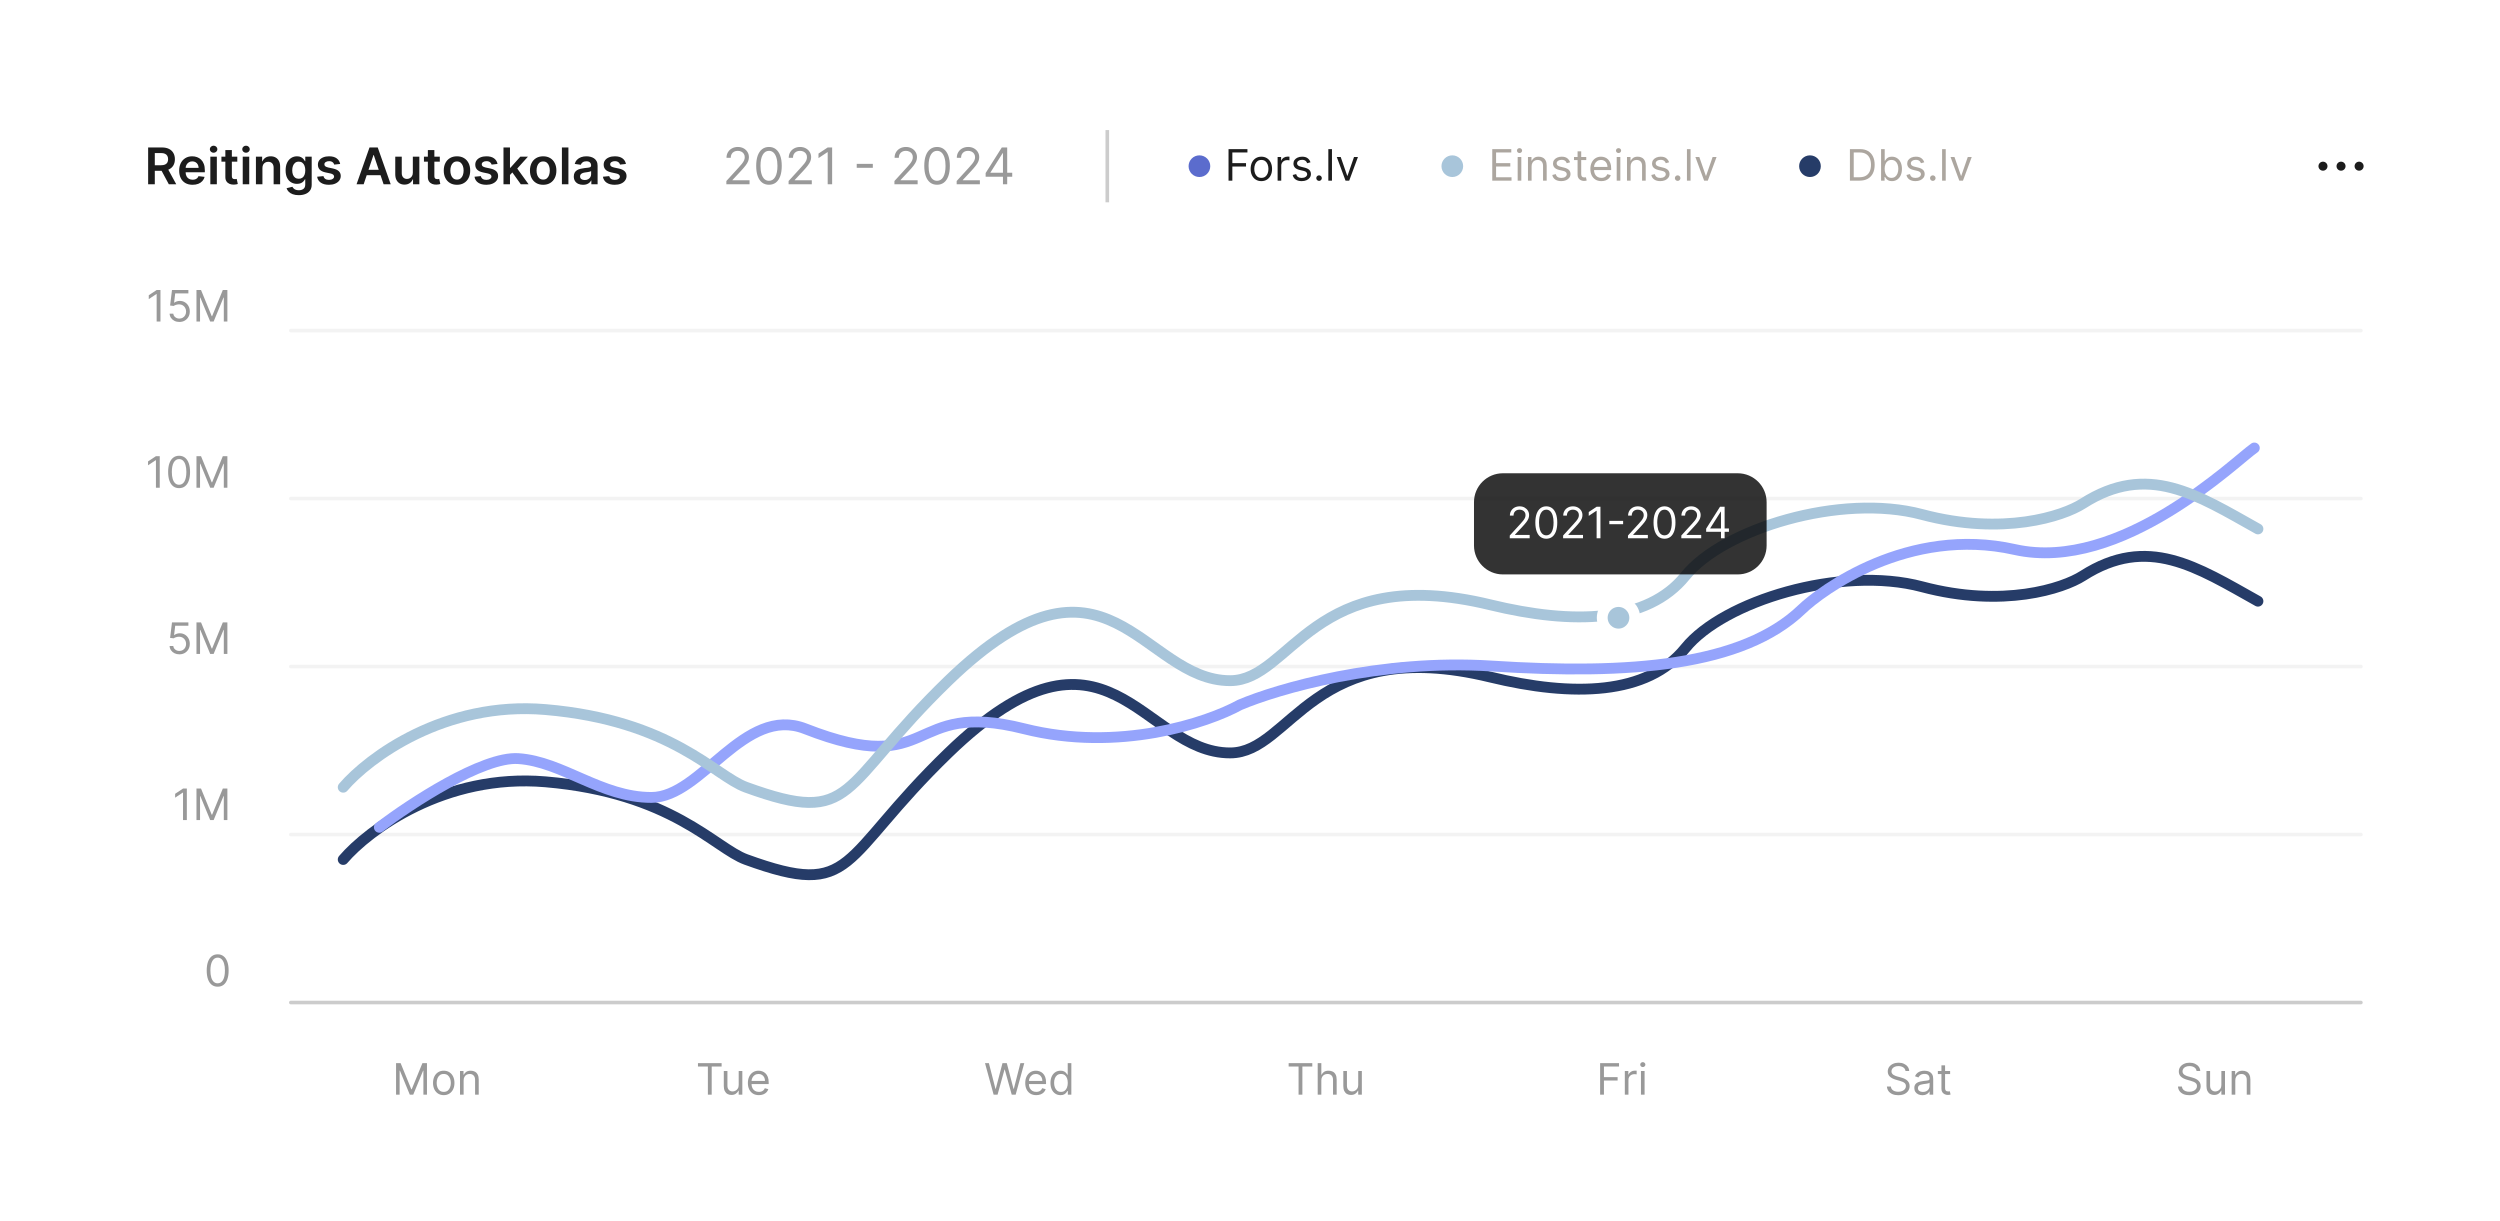 <?xml version="1.0" encoding="UTF-8"?>
<svg xmlns="http://www.w3.org/2000/svg" width="692" height="338" viewBox="0 0 692 338" fill="none">
  <g clip-path="url(#clip0_1903_1873)">
    <g filter="url(#filter0_d_1903_1873)">
      <path d="M665 17H27C21.477 17 17 21.477 17 27V311C17 316.523 21.477 321 27 321H665C670.523 321 675 316.523 675 311V27C675 21.477 670.523 17 665 17Z" fill="white"></path>
    </g>
    <g filter="url(#filter1_d_1903_1873)">
      <path d="M656 25H35C29.477 25 25 29.477 25 35V58C25 63.523 29.477 68 35 68H656C661.523 68 666 63.523 666 58V35C666 29.477 661.523 25 656 25Z" fill="white"></path>
      <path d="M201.054 51V50.105L204.415 46.426C204.809 45.995 205.134 45.621 205.389 45.303C205.644 44.981 205.833 44.679 205.956 44.398C206.082 44.113 206.145 43.814 206.145 43.503C206.145 43.145 206.059 42.835 205.886 42.573C205.717 42.311 205.485 42.109 205.19 41.967C204.895 41.824 204.564 41.753 204.196 41.753C203.805 41.753 203.464 41.834 203.172 41.996C202.884 42.156 202.66 42.379 202.501 42.668C202.345 42.956 202.267 43.294 202.267 43.682H201.094C201.094 43.085 201.231 42.562 201.506 42.111C201.781 41.66 202.156 41.309 202.63 41.057C203.107 40.805 203.643 40.679 204.236 40.679C204.832 40.679 205.361 40.805 205.822 41.057C206.282 41.309 206.644 41.648 206.906 42.076C207.167 42.504 207.298 42.979 207.298 43.503C207.298 43.877 207.23 44.244 207.094 44.602C206.962 44.956 206.73 45.352 206.398 45.79C206.07 46.224 205.615 46.754 205.031 47.381L202.744 49.827V49.906H207.477V51H201.054ZM212.852 51.139C212.103 51.139 211.464 50.935 210.938 50.528C210.411 50.117 210.008 49.522 209.729 48.743C209.451 47.961 209.312 47.016 209.312 45.909C209.312 44.809 209.451 43.869 209.729 43.09C210.011 42.308 210.415 41.711 210.942 41.3C211.473 40.886 212.109 40.679 212.852 40.679C213.594 40.679 214.229 40.886 214.756 41.3C215.286 41.711 215.69 42.308 215.969 43.09C216.25 43.869 216.391 44.809 216.391 45.909C216.391 47.016 216.252 47.961 215.974 48.743C215.695 49.522 215.293 50.117 214.766 50.528C214.239 50.935 213.601 51.139 212.852 51.139ZM212.852 50.045C213.594 50.045 214.171 49.688 214.582 48.972C214.993 48.256 215.198 47.235 215.198 45.909C215.198 45.028 215.104 44.277 214.915 43.657C214.729 43.037 214.461 42.565 214.109 42.24C213.761 41.915 213.342 41.753 212.852 41.753C212.116 41.753 211.541 42.116 211.126 42.842C210.712 43.564 210.505 44.587 210.505 45.909C210.505 46.791 210.598 47.54 210.783 48.156C210.969 48.773 211.236 49.242 211.584 49.563C211.935 49.885 212.358 50.045 212.852 50.045ZM218.281 51V50.105L221.641 46.426C222.036 45.995 222.361 45.621 222.616 45.303C222.871 44.981 223.06 44.679 223.183 44.398C223.308 44.113 223.371 43.814 223.371 43.503C223.371 43.145 223.285 42.835 223.113 42.573C222.944 42.311 222.712 42.109 222.417 41.967C222.122 41.824 221.79 41.753 221.423 41.753C221.031 41.753 220.69 41.834 220.398 41.996C220.11 42.156 219.886 42.379 219.727 42.668C219.571 42.956 219.494 43.294 219.494 43.682H218.32C218.32 43.085 218.458 42.562 218.733 42.111C219.008 41.66 219.383 41.309 219.857 41.057C220.334 40.805 220.869 40.679 221.462 40.679C222.059 40.679 222.588 40.805 223.048 41.057C223.509 41.309 223.87 41.648 224.132 42.076C224.394 42.504 224.525 42.979 224.525 43.503C224.525 43.877 224.457 44.244 224.321 44.602C224.188 44.956 223.956 45.352 223.625 45.79C223.297 46.224 222.841 46.754 222.258 47.381L219.971 49.827V49.906H224.704V51H218.281ZM230.337 40.818V51H229.104V42.111H229.044L226.558 43.761V42.508L229.104 40.818H230.337ZM241.597 45.362V46.456H237.143V45.362H241.597ZM247.579 51V50.105L250.94 46.426C251.335 45.995 251.659 45.621 251.915 45.303C252.17 44.981 252.359 44.679 252.481 44.398C252.607 44.113 252.67 43.814 252.67 43.503C252.67 43.145 252.584 42.835 252.412 42.573C252.243 42.311 252.011 42.109 251.716 41.967C251.421 41.824 251.089 41.753 250.721 41.753C250.33 41.753 249.989 41.834 249.697 41.996C249.409 42.156 249.185 42.379 249.026 42.668C248.87 42.956 248.792 43.294 248.792 43.682H247.619C247.619 43.085 247.757 42.562 248.032 42.111C248.307 41.66 248.681 41.309 249.155 41.057C249.633 40.805 250.168 40.679 250.761 40.679C251.358 40.679 251.886 40.805 252.347 41.057C252.808 41.309 253.169 41.648 253.431 42.076C253.693 42.504 253.824 42.979 253.824 43.503C253.824 43.877 253.756 44.244 253.62 44.602C253.487 44.956 253.255 45.352 252.924 45.79C252.596 46.224 252.14 46.754 251.557 47.381L249.27 49.827V49.906H254.003V51H247.579ZM259.377 51.139C258.628 51.139 257.99 50.935 257.463 50.528C256.936 50.117 256.533 49.522 256.255 48.743C255.976 47.961 255.837 47.016 255.837 45.909C255.837 44.809 255.976 43.869 256.255 43.09C256.537 42.308 256.941 41.711 257.468 41.3C257.998 40.886 258.635 40.679 259.377 40.679C260.119 40.679 260.754 40.886 261.281 41.3C261.811 41.711 262.216 42.308 262.494 43.09C262.776 43.869 262.917 44.809 262.917 45.909C262.917 47.016 262.778 47.961 262.499 48.743C262.221 49.522 261.818 50.117 261.291 50.528C260.764 50.935 260.126 51.139 259.377 51.139ZM259.377 50.045C260.119 50.045 260.696 49.688 261.107 48.972C261.518 48.256 261.724 47.235 261.724 45.909C261.724 45.028 261.629 44.277 261.44 43.657C261.255 43.037 260.986 42.565 260.635 42.24C260.287 41.915 259.867 41.753 259.377 41.753C258.641 41.753 258.066 42.116 257.652 42.842C257.238 43.564 257.03 44.587 257.03 45.909C257.03 46.791 257.123 47.54 257.309 48.156C257.494 48.773 257.761 49.242 258.109 49.563C258.461 49.885 258.883 50.045 259.377 50.045ZM264.806 51V50.105L268.167 46.426C268.561 45.995 268.886 45.621 269.141 45.303C269.396 44.981 269.585 44.679 269.708 44.398C269.834 44.113 269.897 43.814 269.897 43.503C269.897 43.145 269.811 42.835 269.638 42.573C269.469 42.311 269.237 42.109 268.942 41.967C268.647 41.824 268.316 41.753 267.948 41.753C267.557 41.753 267.215 41.834 266.924 41.996C266.635 42.156 266.412 42.379 266.253 42.668C266.097 42.956 266.019 43.294 266.019 43.682H264.846C264.846 43.085 264.983 42.562 265.258 42.111C265.533 41.66 265.908 41.309 266.382 41.057C266.859 40.805 267.394 40.679 267.988 40.679C268.584 40.679 269.113 40.805 269.574 41.057C270.034 41.309 270.396 41.648 270.657 42.076C270.919 42.504 271.05 42.979 271.05 43.503C271.05 43.877 270.982 44.244 270.846 44.602C270.714 44.956 270.482 45.352 270.15 45.79C269.822 46.224 269.367 46.754 268.783 47.381L266.496 49.827V49.906H271.229V51H264.806ZM272.825 48.912V47.898L277.3 40.818H278.035V42.389H277.538L274.157 47.739V47.818H280.183V48.912H272.825ZM277.618 51V48.604V48.131V40.818H278.791V51H277.618Z" fill="black" fill-opacity="0.4"></path>
    </g>
    <path d="M41.004 51V40.818H44.822C45.605 40.818 46.261 40.954 46.791 41.226C47.325 41.498 47.728 41.879 47.999 42.37C48.275 42.857 48.412 43.425 48.412 44.075C48.412 44.728 48.273 45.294 47.994 45.775C47.719 46.252 47.313 46.622 46.776 46.884C46.239 47.142 45.58 47.272 44.798 47.272H42.078V45.74H44.549C45.007 45.74 45.381 45.677 45.673 45.551C45.964 45.422 46.18 45.235 46.319 44.989C46.462 44.741 46.533 44.436 46.533 44.075C46.533 43.714 46.462 43.405 46.319 43.15C46.176 42.892 45.959 42.696 45.668 42.563C45.376 42.428 45 42.36 44.539 42.36H42.849V51H41.004ZM46.264 46.387L48.785 51H46.727L44.251 46.387H46.264ZM53.302 51.149C52.536 51.149 51.875 50.99 51.318 50.672C50.764 50.351 50.339 49.897 50.04 49.31C49.742 48.72 49.593 48.026 49.593 47.227C49.593 46.441 49.742 45.752 50.04 45.159C50.342 44.562 50.763 44.098 51.303 43.767C51.843 43.432 52.478 43.264 53.207 43.264C53.678 43.264 54.122 43.341 54.539 43.493C54.96 43.642 55.332 43.874 55.653 44.189C55.978 44.504 56.233 44.905 56.419 45.392C56.604 45.876 56.697 46.453 56.697 47.122V47.674H50.438V46.461H54.972C54.969 46.116 54.894 45.81 54.748 45.541C54.602 45.27 54.399 45.056 54.137 44.9C53.878 44.744 53.577 44.666 53.232 44.666C52.864 44.666 52.541 44.756 52.263 44.935C51.984 45.111 51.767 45.343 51.611 45.631C51.459 45.916 51.381 46.229 51.378 46.571V47.63C51.378 48.074 51.459 48.455 51.621 48.773C51.784 49.088 52.011 49.33 52.302 49.499C52.594 49.664 52.935 49.747 53.326 49.747C53.588 49.747 53.825 49.711 54.037 49.638C54.249 49.562 54.434 49.451 54.589 49.305C54.745 49.159 54.863 48.978 54.942 48.763L56.623 48.952C56.517 49.396 56.314 49.784 56.016 50.115C55.721 50.443 55.343 50.699 54.883 50.881C54.422 51.06 53.895 51.149 53.302 51.149ZM58.22 51V43.364H60.02V51H58.22ZM59.125 42.28C58.84 42.28 58.594 42.186 58.389 41.997C58.183 41.804 58.081 41.574 58.081 41.306C58.081 41.034 58.183 40.803 58.389 40.614C58.594 40.422 58.84 40.326 59.125 40.326C59.413 40.326 59.658 40.422 59.86 40.614C60.066 40.803 60.169 41.034 60.169 41.306C60.169 41.574 60.066 41.804 59.86 41.997C59.658 42.186 59.413 42.28 59.125 42.28ZM65.683 43.364V44.756H61.293V43.364H65.683ZM62.377 41.534H64.177V48.703C64.177 48.945 64.213 49.131 64.286 49.26C64.363 49.386 64.462 49.472 64.585 49.519C64.707 49.565 64.843 49.588 64.992 49.588C65.105 49.588 65.208 49.58 65.3 49.563C65.397 49.547 65.47 49.532 65.519 49.519L65.823 50.926C65.726 50.959 65.589 50.995 65.41 51.035C65.234 51.075 65.019 51.098 64.764 51.105C64.313 51.118 63.907 51.05 63.546 50.901C63.184 50.748 62.898 50.513 62.685 50.195C62.477 49.877 62.374 49.479 62.377 49.002V41.534ZM67.189 51V43.364H68.988V51H67.189ZM68.093 42.28C67.808 42.28 67.563 42.186 67.358 41.997C67.152 41.804 67.049 41.574 67.049 41.306C67.049 41.034 67.152 40.803 67.358 40.614C67.563 40.422 67.808 40.326 68.093 40.326C68.382 40.326 68.627 40.422 68.829 40.614C69.035 40.803 69.137 41.034 69.137 41.306C69.137 41.574 69.035 41.804 68.829 41.997C68.627 42.186 68.382 42.28 68.093 42.28ZM72.639 46.526V51H70.839V43.364H72.559V44.661H72.648C72.824 44.234 73.104 43.894 73.489 43.642C73.876 43.39 74.356 43.264 74.925 43.264C75.453 43.264 75.912 43.377 76.303 43.602C76.697 43.828 77.002 44.154 77.217 44.582C77.436 45.009 77.544 45.528 77.541 46.138V51H75.741V46.416C75.741 45.906 75.608 45.507 75.343 45.218C75.081 44.93 74.718 44.786 74.254 44.786C73.939 44.786 73.659 44.855 73.414 44.995C73.172 45.13 72.982 45.328 72.842 45.586C72.707 45.845 72.639 46.158 72.639 46.526ZM82.691 54.023C82.045 54.023 81.49 53.935 81.026 53.759C80.562 53.587 80.189 53.355 79.907 53.063C79.625 52.772 79.43 52.449 79.32 52.094L80.941 51.701C81.014 51.85 81.12 51.998 81.259 52.144C81.398 52.293 81.586 52.415 81.821 52.512C82.06 52.611 82.36 52.661 82.721 52.661C83.231 52.661 83.654 52.536 83.989 52.288C84.323 52.043 84.491 51.638 84.491 51.075V49.628H84.401C84.309 49.814 84.173 50.004 83.994 50.2C83.818 50.395 83.584 50.559 83.293 50.692C83.004 50.825 82.641 50.891 82.204 50.891C81.617 50.891 81.085 50.753 80.608 50.478C80.134 50.2 79.756 49.785 79.475 49.235C79.196 48.682 79.057 47.989 79.057 47.157C79.057 46.319 79.196 45.611 79.475 45.034C79.756 44.454 80.136 44.015 80.613 43.717C81.09 43.415 81.622 43.264 82.209 43.264C82.656 43.264 83.024 43.341 83.313 43.493C83.604 43.642 83.836 43.823 84.009 44.035C84.181 44.244 84.312 44.441 84.401 44.627H84.501V43.364H86.276V51.124C86.276 51.777 86.12 52.318 85.808 52.745C85.497 53.173 85.071 53.493 84.531 53.705C83.99 53.917 83.377 54.023 82.691 54.023ZM82.706 49.479C83.087 49.479 83.412 49.386 83.68 49.2C83.949 49.015 84.153 48.748 84.292 48.4C84.431 48.052 84.501 47.634 84.501 47.147C84.501 46.667 84.431 46.246 84.292 45.884C84.156 45.523 83.954 45.243 83.686 45.044C83.42 44.842 83.094 44.741 82.706 44.741C82.305 44.741 81.97 44.845 81.702 45.054C81.433 45.263 81.231 45.55 81.095 45.914C80.959 46.276 80.891 46.687 80.891 47.147C80.891 47.614 80.959 48.024 81.095 48.375C81.234 48.723 81.438 48.995 81.707 49.191C81.979 49.383 82.312 49.479 82.706 49.479ZM94.156 45.382L92.515 45.561C92.469 45.396 92.387 45.24 92.271 45.094C92.159 44.948 92.006 44.831 91.814 44.741C91.622 44.651 91.386 44.607 91.108 44.607C90.734 44.607 90.419 44.688 90.163 44.85C89.912 45.013 89.787 45.223 89.791 45.482C89.787 45.704 89.868 45.884 90.034 46.024C90.203 46.163 90.482 46.277 90.869 46.367L92.172 46.645C92.894 46.801 93.431 47.048 93.783 47.386C94.137 47.724 94.316 48.166 94.32 48.713C94.316 49.194 94.175 49.618 93.897 49.986C93.622 50.351 93.239 50.636 92.749 50.841C92.258 51.047 91.695 51.149 91.058 51.149C90.124 51.149 89.371 50.954 88.801 50.563C88.231 50.168 87.891 49.62 87.782 48.917L89.537 48.748C89.617 49.093 89.786 49.353 90.044 49.529C90.303 49.704 90.639 49.792 91.053 49.792C91.481 49.792 91.824 49.704 92.082 49.529C92.344 49.353 92.475 49.136 92.475 48.877C92.475 48.659 92.391 48.478 92.222 48.335C92.056 48.193 91.797 48.084 91.446 48.007L90.144 47.734C89.411 47.581 88.869 47.325 88.518 46.963C88.166 46.599 87.993 46.138 87.996 45.581C87.993 45.111 88.12 44.703 88.379 44.358C88.641 44.01 89.003 43.742 89.467 43.553C89.935 43.361 90.473 43.264 91.083 43.264C91.978 43.264 92.682 43.455 93.196 43.836C93.713 44.217 94.033 44.733 94.156 45.382ZM100.663 51H98.695L102.279 40.818H104.556L108.146 51H106.177L103.457 42.906H103.378L100.663 51ZM100.728 47.008H106.097V48.489H100.728V47.008ZM114.274 47.789V43.364H116.074V51H114.329V49.643H114.249C114.077 50.071 113.794 50.42 113.399 50.692C113.008 50.964 112.526 51.1 111.953 51.1C111.452 51.1 111.01 50.989 110.625 50.767C110.244 50.541 109.946 50.215 109.73 49.787C109.515 49.356 109.407 48.836 109.407 48.226V43.364H111.207V47.948C111.207 48.431 111.339 48.816 111.605 49.101C111.87 49.386 112.218 49.529 112.649 49.529C112.914 49.529 113.171 49.464 113.419 49.335C113.668 49.206 113.872 49.013 114.031 48.758C114.193 48.499 114.274 48.176 114.274 47.789ZM121.738 43.364V44.756H117.348V43.364H121.738ZM118.432 41.534H120.232V48.703C120.232 48.945 120.268 49.131 120.341 49.26C120.417 49.386 120.517 49.472 120.639 49.519C120.762 49.565 120.898 49.588 121.047 49.588C121.16 49.588 121.262 49.58 121.355 49.563C121.451 49.547 121.524 49.532 121.574 49.519L121.877 50.926C121.781 50.959 121.643 50.995 121.464 51.035C121.289 51.075 121.073 51.098 120.818 51.105C120.367 51.118 119.961 51.05 119.6 50.901C119.239 50.748 118.952 50.513 118.74 50.195C118.531 49.877 118.429 49.479 118.432 49.002V41.534ZM126.492 51.149C125.746 51.149 125.1 50.985 124.553 50.657C124.006 50.329 123.582 49.87 123.28 49.28C122.982 48.69 122.833 48.001 122.833 47.212C122.833 46.423 122.982 45.732 123.28 45.139C123.582 44.545 124.006 44.085 124.553 43.757C125.1 43.428 125.746 43.264 126.492 43.264C127.238 43.264 127.884 43.428 128.431 43.757C128.978 44.085 129.4 44.545 129.699 45.139C130 45.732 130.151 46.423 130.151 47.212C130.151 48.001 130 48.69 129.699 49.28C129.4 49.87 128.978 50.329 128.431 50.657C127.884 50.985 127.238 51.149 126.492 51.149ZM126.502 49.708C126.906 49.708 127.244 49.597 127.516 49.374C127.788 49.149 127.99 48.847 128.123 48.47C128.259 48.092 128.327 47.671 128.327 47.207C128.327 46.739 128.259 46.317 128.123 45.939C127.99 45.558 127.788 45.255 127.516 45.029C127.244 44.804 126.906 44.691 126.502 44.691C126.088 44.691 125.743 44.804 125.468 45.029C125.196 45.255 124.992 45.558 124.856 45.939C124.724 46.317 124.657 46.739 124.657 47.207C124.657 47.671 124.724 48.092 124.856 48.47C124.992 48.847 125.196 49.149 125.468 49.374C125.743 49.597 126.088 49.708 126.502 49.708ZM137.714 45.382L136.074 45.561C136.027 45.396 135.946 45.24 135.83 45.094C135.717 44.948 135.565 44.831 135.373 44.741C135.18 44.651 134.945 44.607 134.667 44.607C134.292 44.607 133.977 44.688 133.722 44.85C133.47 45.013 133.346 45.223 133.349 45.482C133.346 45.704 133.427 45.884 133.593 46.024C133.762 46.163 134.04 46.277 134.428 46.367L135.73 46.645C136.453 46.801 136.99 47.048 137.341 47.386C137.696 47.724 137.875 48.166 137.878 48.713C137.875 49.194 137.734 49.618 137.456 49.986C137.181 50.351 136.798 50.636 136.307 50.841C135.817 51.047 135.253 51.149 134.617 51.149C133.682 51.149 132.93 50.954 132.36 50.563C131.79 50.168 131.45 49.62 131.341 48.917L133.096 48.748C133.175 49.093 133.344 49.353 133.603 49.529C133.861 49.704 134.198 49.792 134.612 49.792C135.039 49.792 135.382 49.704 135.641 49.529C135.903 49.353 136.034 49.136 136.034 48.877C136.034 48.659 135.949 48.478 135.78 48.335C135.614 48.193 135.356 48.084 135.005 48.007L133.702 47.734C132.97 47.581 132.428 47.325 132.076 46.963C131.725 46.599 131.551 46.138 131.554 45.581C131.551 45.111 131.679 44.703 131.937 44.358C132.199 44.01 132.562 43.742 133.026 43.553C133.493 43.361 134.032 43.264 134.642 43.264C135.537 43.264 136.241 43.455 136.755 43.836C137.272 44.217 137.592 44.733 137.714 45.382ZM141.003 48.604L140.998 46.431H141.286L144.031 43.364H146.134L142.758 47.122H142.385L141.003 48.604ZM139.362 51V40.818H141.162V51H139.362ZM144.155 51L141.669 47.525L142.882 46.257L146.308 51H144.155ZM150.349 51.149C149.604 51.149 148.957 50.985 148.411 50.657C147.864 50.329 147.439 49.87 147.138 49.28C146.839 48.69 146.69 48.001 146.69 47.212C146.69 46.423 146.839 45.732 147.138 45.139C147.439 44.545 147.864 44.085 148.411 43.757C148.957 43.428 149.604 43.264 150.349 43.264C151.095 43.264 151.741 43.428 152.288 43.757C152.835 44.085 153.258 44.545 153.556 45.139C153.858 45.732 154.009 46.423 154.009 47.212C154.009 48.001 153.858 48.69 153.556 49.28C153.258 49.87 152.835 50.329 152.288 50.657C151.741 50.985 151.095 51.149 150.349 51.149ZM150.359 49.708C150.764 49.708 151.102 49.597 151.374 49.374C151.645 49.149 151.848 48.847 151.98 48.47C152.116 48.092 152.184 47.671 152.184 47.207C152.184 46.739 152.116 46.317 151.98 45.939C151.848 45.558 151.645 45.255 151.374 45.029C151.102 44.804 150.764 44.691 150.359 44.691C149.945 44.691 149.6 44.804 149.325 45.029C149.054 45.255 148.85 45.558 148.714 45.939C148.581 46.317 148.515 46.739 148.515 47.207C148.515 47.671 148.581 48.092 148.714 48.47C148.85 48.847 149.054 49.149 149.325 49.374C149.6 49.597 149.945 49.708 150.359 49.708ZM157.336 40.818V51H155.536V40.818H157.336ZM161.384 51.154C160.9 51.154 160.464 51.068 160.076 50.896C159.692 50.72 159.387 50.462 159.162 50.12C158.94 49.779 158.828 49.358 158.828 48.857C158.828 48.427 158.908 48.07 159.067 47.789C159.226 47.507 159.443 47.281 159.718 47.112C159.993 46.943 160.303 46.816 160.648 46.73C160.996 46.64 161.356 46.575 161.727 46.536C162.174 46.489 162.537 46.448 162.816 46.411C163.094 46.372 163.296 46.312 163.422 46.232C163.551 46.15 163.616 46.022 163.616 45.85V45.82C163.616 45.445 163.505 45.155 163.283 44.95C163.061 44.744 162.741 44.642 162.324 44.642C161.883 44.642 161.533 44.738 161.275 44.93C161.019 45.122 160.847 45.349 160.757 45.611L159.077 45.372C159.21 44.908 159.428 44.521 159.733 44.209C160.038 43.894 160.411 43.659 160.852 43.503C161.293 43.344 161.78 43.264 162.314 43.264C162.681 43.264 163.048 43.307 163.412 43.394C163.777 43.48 164.11 43.622 164.412 43.821C164.713 44.017 164.955 44.284 165.137 44.622C165.323 44.96 165.416 45.382 165.416 45.889V51H163.686V49.951H163.626C163.517 50.163 163.363 50.362 163.164 50.548C162.968 50.73 162.721 50.878 162.423 50.99C162.128 51.1 161.782 51.154 161.384 51.154ZM161.851 49.832C162.212 49.832 162.526 49.761 162.791 49.618C163.056 49.472 163.26 49.28 163.402 49.041C163.548 48.803 163.621 48.543 163.621 48.261V47.361C163.565 47.407 163.469 47.45 163.333 47.49C163.2 47.53 163.051 47.565 162.885 47.595C162.72 47.624 162.556 47.651 162.393 47.674C162.231 47.697 162.09 47.717 161.971 47.734C161.702 47.77 161.462 47.83 161.25 47.913C161.038 47.996 160.87 48.112 160.748 48.261C160.625 48.407 160.564 48.596 160.564 48.828C160.564 49.159 160.685 49.409 160.926 49.578C161.168 49.747 161.477 49.832 161.851 49.832ZM173.261 45.382L171.62 45.561C171.574 45.396 171.493 45.24 171.377 45.094C171.264 44.948 171.112 44.831 170.919 44.741C170.727 44.651 170.492 44.607 170.213 44.607C169.839 44.607 169.524 44.688 169.269 44.85C169.017 45.013 168.893 45.223 168.896 45.482C168.893 45.704 168.974 45.884 169.14 46.024C169.309 46.163 169.587 46.277 169.975 46.367L171.277 46.645C172 46.801 172.537 47.048 172.888 47.386C173.243 47.724 173.422 48.166 173.425 48.713C173.422 49.194 173.281 49.618 173.002 49.986C172.727 50.351 172.345 50.636 171.854 50.841C171.364 51.047 170.8 51.149 170.164 51.149C169.229 51.149 168.477 50.954 167.907 50.563C167.337 50.168 166.997 49.62 166.887 48.917L168.642 48.748C168.722 49.093 168.891 49.353 169.15 49.529C169.408 49.704 169.744 49.792 170.159 49.792C170.586 49.792 170.929 49.704 171.188 49.529C171.45 49.353 171.581 49.136 171.581 48.877C171.581 48.659 171.496 48.478 171.327 48.335C171.161 48.193 170.903 48.084 170.551 48.007L169.249 47.734C168.516 47.581 167.975 47.325 167.623 46.963C167.272 46.599 167.098 46.138 167.101 45.581C167.098 45.111 167.225 44.703 167.484 44.358C167.746 44.01 168.109 43.742 168.573 43.553C169.04 43.361 169.579 43.264 170.189 43.264C171.083 43.264 171.788 43.455 172.301 43.836C172.819 44.217 173.138 44.733 173.261 45.382Z" fill="#1C1C1C"></path>
    <path d="M306.5 36V56" stroke="black" stroke-opacity="0.2"></path>
    <path d="M335 46C335 47.657 333.657 49 332 49C330.343 49 329 47.657 329 46C329 44.343 330.343 43 332 43C333.657 43 335 44.343 335 46Z" fill="#5B6CCD"></path>
    <path d="M405 46C405 47.657 403.657 49 402 49C400.343 49 399 47.657 399 46C399 44.343 400.343 43 402 43C403.657 43 405 44.343 405 46Z" fill="#A8C5DA"></path>
    <path d="M504 46C504 47.657 502.657 49 501 49C499.343 49 498 47.657 498 46C498 44.343 499.343 43 501 43C502.657 43 504 44.343 504 46Z" fill="#263C68"></path>
    <path d="M643 44.75C643.69 44.75 644.25 45.31 644.25 46C644.25 46.69 643.69 47.25 643 47.25C642.31 47.25 641.75 46.69 641.75 46C641.75 45.31 642.31 44.75 643 44.75Z" fill="#1C1C1C"></path>
    <path d="M648 44.75C648.69 44.75 649.25 45.31 649.25 46C649.25 46.69 648.69 47.25 648 47.25C647.31 47.25 646.75 46.69 646.75 46C646.75 45.31 647.31 44.75 648 44.75Z" fill="#1C1C1C"></path>
    <path d="M654.25 46C654.25 45.31 653.69 44.75 653 44.75C652.31 44.75 651.75 45.31 651.75 46C651.75 46.69 652.31 47.25 653 47.25C653.69 47.25 654.25 46.69 654.25 46Z" fill="#1C1C1C"></path>
    <path d="M44.417 80.272V89H43.36V81.38H43.309L41.178 82.795V81.721L43.36 80.272H44.417ZM49.654 89.119C49.154 89.119 48.704 89.02 48.303 88.821C47.903 88.622 47.582 88.349 47.34 88.003C47.099 87.656 46.967 87.261 46.944 86.818H47.967C48.006 87.213 48.185 87.54 48.504 87.798C48.825 88.054 49.208 88.182 49.654 88.182C50.012 88.182 50.33 88.098 50.609 87.93C50.89 87.763 51.11 87.532 51.269 87.24C51.431 86.944 51.512 86.611 51.512 86.238C51.512 85.858 51.428 85.518 51.261 85.22C51.096 84.919 50.868 84.682 50.579 84.508C50.289 84.335 49.958 84.247 49.586 84.244C49.319 84.241 49.045 84.282 48.763 84.368C48.482 84.45 48.251 84.557 48.069 84.687L47.08 84.568L47.609 80.272H52.143V81.21H48.495L48.188 83.784H48.239C48.418 83.642 48.643 83.524 48.913 83.43C49.182 83.336 49.464 83.29 49.756 83.29C50.29 83.29 50.766 83.417 51.184 83.673C51.604 83.926 51.934 84.272 52.172 84.713C52.414 85.153 52.535 85.656 52.535 86.221C52.535 86.778 52.41 87.275 52.16 87.713C51.913 88.147 51.572 88.491 51.137 88.744C50.702 88.994 50.208 89.119 49.654 89.119ZM54.381 80.272H55.642L58.608 87.517H58.711L61.676 80.272H62.938V89H61.949V82.369H61.864L59.137 89H58.182L55.455 82.369H55.37V89H54.381V80.272Z" fill="black" fill-opacity="0.4"></path>
    <path d="M44.218 126.273V135H43.161V127.381H43.11L40.979 128.795V127.722L43.161 126.273H44.218ZM49.574 135.119C48.932 135.119 48.385 134.945 47.934 134.595C47.482 134.243 47.137 133.733 46.898 133.065C46.659 132.395 46.54 131.585 46.54 130.636C46.54 129.693 46.659 128.888 46.898 128.22C47.14 127.55 47.486 127.038 47.938 126.686C48.392 126.331 48.938 126.153 49.574 126.153C50.211 126.153 50.755 126.331 51.206 126.686C51.661 127.038 52.008 127.55 52.246 128.22C52.488 128.888 52.608 129.693 52.608 130.636C52.608 131.585 52.489 132.395 52.25 133.065C52.012 133.733 51.666 134.243 51.215 134.595C50.763 134.945 50.216 135.119 49.574 135.119ZM49.574 134.182C50.211 134.182 50.705 133.875 51.057 133.261C51.409 132.648 51.586 131.773 51.586 130.636C51.586 129.881 51.505 129.237 51.343 128.706C51.184 128.175 50.953 127.77 50.652 127.491C50.354 127.213 49.995 127.074 49.574 127.074C48.944 127.074 48.451 127.385 48.096 128.007C47.74 128.626 47.563 129.503 47.563 130.636C47.563 131.392 47.642 132.034 47.801 132.562C47.961 133.091 48.189 133.493 48.488 133.768C48.789 134.044 49.151 134.182 49.574 134.182ZM54.381 126.273H55.642L58.608 133.517H58.711L61.676 126.273H62.938V135H61.949V128.369H61.864L59.137 135H58.182L55.455 128.369H55.37V135H54.381V126.273Z" fill="black" fill-opacity="0.4"></path>
    <path d="M49.654 181.119C49.154 181.119 48.704 181.02 48.303 180.821C47.903 180.622 47.582 180.349 47.34 180.003C47.099 179.656 46.967 179.261 46.944 178.818H47.967C48.006 179.213 48.185 179.54 48.504 179.798C48.825 180.054 49.208 180.182 49.654 180.182C50.012 180.182 50.33 180.098 50.609 179.93C50.89 179.763 51.11 179.533 51.269 179.24C51.431 178.945 51.512 178.611 51.512 178.239C51.512 177.858 51.428 177.518 51.261 177.22C51.096 176.919 50.868 176.682 50.579 176.509C50.289 176.335 49.958 176.247 49.586 176.244C49.319 176.241 49.045 176.283 48.763 176.368C48.482 176.45 48.251 176.557 48.069 176.688L47.08 176.568L47.609 172.273H52.143V173.21H48.495L48.188 175.784H48.239C48.418 175.642 48.643 175.524 48.913 175.43C49.182 175.337 49.464 175.29 49.756 175.29C50.29 175.29 50.766 175.418 51.184 175.673C51.604 175.926 51.934 176.273 52.172 176.713C52.414 177.153 52.535 177.656 52.535 178.222C52.535 178.778 52.41 179.276 52.16 179.713C51.913 180.148 51.572 180.491 51.137 180.744C50.702 180.994 50.208 181.119 49.654 181.119ZM54.381 172.273H55.642L58.608 179.517H58.711L61.676 172.273H62.938V181H61.949V174.369H61.864L59.137 181H58.182L55.455 174.369H55.37V181H54.381V172.273Z" fill="black" fill-opacity="0.4"></path>
    <path d="M51.718 218.273V227H50.661V219.381H50.61L48.479 220.795V219.722L50.661 218.273H51.718ZM54.381 218.273H55.642L58.608 225.517H58.711L61.676 218.273H62.938V227H61.949V220.369H61.864L59.137 227H58.182L55.455 220.369H55.37V227H54.381V218.273Z" fill="black" fill-opacity="0.4"></path>
    <path d="M60.25 273.119C59.608 273.119 59.061 272.945 58.609 272.595C58.158 272.243 57.812 271.733 57.574 271.065C57.335 270.395 57.216 269.585 57.216 268.636C57.216 267.693 57.335 266.888 57.574 266.22C57.815 265.55 58.162 265.038 58.614 264.686C59.068 264.331 59.614 264.153 60.25 264.153C60.886 264.153 61.43 264.331 61.882 264.686C62.337 265.038 62.683 265.55 62.922 266.22C63.163 266.888 63.284 267.693 63.284 268.636C63.284 269.585 63.165 270.395 62.926 271.065C62.687 271.733 62.342 272.243 61.891 272.595C61.439 272.945 60.892 273.119 60.25 273.119ZM60.25 272.182C60.886 272.182 61.381 271.875 61.733 271.261C62.085 270.648 62.261 269.773 62.261 268.636C62.261 267.881 62.18 267.237 62.018 266.706C61.859 266.175 61.629 265.77 61.328 265.491C61.03 265.213 60.67 265.074 60.25 265.074C59.619 265.074 59.126 265.385 58.771 266.007C58.416 266.626 58.239 267.503 58.239 268.636C58.239 269.392 58.318 270.034 58.477 270.562C58.636 271.091 58.865 271.493 59.163 271.768C59.464 272.044 59.827 272.182 60.25 272.182Z" fill="black" fill-opacity="0.4"></path>
    <path d="M80.5 91.5H653.5" stroke="black" stroke-opacity="0.05" stroke-linecap="round"></path>
    <path d="M80.5 138H653.5" stroke="black" stroke-opacity="0.05" stroke-linecap="round"></path>
    <path d="M80.5 184.5H653.5" stroke="black" stroke-opacity="0.05" stroke-linecap="round"></path>
    <path d="M80.5 231H653.5" stroke="black" stroke-opacity="0.05" stroke-linecap="round"></path>
    <path d="M80.5 277.5H653.5" stroke="black" stroke-opacity="0.2" stroke-linecap="round"></path>
    <path d="M109.629 294.273H110.89L113.856 301.517H113.959L116.925 294.273H118.186V303H117.197V296.369H117.112L114.385 303H113.43L110.703 296.369H110.618V303H109.629V294.273ZM122.828 303.136C122.237 303.136 121.718 302.996 121.272 302.714C120.829 302.433 120.482 302.04 120.232 301.534C119.985 301.028 119.862 300.437 119.862 299.761C119.862 299.08 119.985 298.484 120.232 297.976C120.482 297.467 120.829 297.072 121.272 296.791C121.718 296.51 122.237 296.369 122.828 296.369C123.419 296.369 123.936 296.51 124.379 296.791C124.825 297.072 125.171 297.467 125.419 297.976C125.669 298.484 125.794 299.08 125.794 299.761C125.794 300.437 125.669 301.028 125.419 301.534C125.171 302.04 124.825 302.433 124.379 302.714C123.936 302.996 123.419 303.136 122.828 303.136ZM122.828 302.233C123.276 302.233 123.646 302.118 123.936 301.888C124.225 301.658 124.44 301.355 124.579 300.98C124.718 300.605 124.788 300.199 124.788 299.761C124.788 299.324 124.718 298.916 124.579 298.538C124.44 298.161 124.225 297.855 123.936 297.622C123.646 297.389 123.276 297.273 122.828 297.273C122.379 297.273 122.009 297.389 121.72 297.622C121.43 297.855 121.215 298.161 121.076 298.538C120.937 298.916 120.867 299.324 120.867 299.761C120.867 300.199 120.937 300.605 121.076 300.98C121.215 301.355 121.43 301.658 121.72 301.888C122.009 302.118 122.379 302.233 122.828 302.233ZM128.334 299.062V303H127.329V296.455H128.3V297.477H128.385C128.539 297.145 128.772 296.878 129.084 296.676C129.397 296.472 129.8 296.369 130.295 296.369C130.738 296.369 131.126 296.46 131.458 296.642C131.79 296.821 132.049 297.094 132.233 297.46C132.418 297.824 132.51 298.284 132.51 298.841V303H131.505V298.909C131.505 298.395 131.371 297.994 131.104 297.707C130.837 297.418 130.471 297.273 130.005 297.273C129.684 297.273 129.397 297.342 129.144 297.482C128.894 297.621 128.697 297.824 128.552 298.091C128.407 298.358 128.334 298.682 128.334 299.062Z" fill="black" fill-opacity="0.4"></path>
    <path d="M193.197 295.21V294.273H199.742V295.21H196.998V303H195.941V295.21H193.197ZM204.471 300.324V296.455H205.477V303H204.471V301.892H204.403C204.25 302.224 204.011 302.507 203.687 302.74C203.363 302.97 202.954 303.085 202.46 303.085C202.051 303.085 201.687 302.996 201.369 302.817C201.051 302.635 200.801 302.362 200.619 301.999C200.437 301.632 200.346 301.17 200.346 300.614V296.455H201.352V300.545C201.352 301.023 201.485 301.403 201.752 301.688C202.022 301.972 202.366 302.114 202.784 302.114C203.034 302.114 203.288 302.05 203.547 301.922C203.808 301.794 204.027 301.598 204.203 301.334C204.382 301.07 204.471 300.733 204.471 300.324ZM210.063 303.136C209.433 303.136 208.888 302.997 208.431 302.719C207.977 302.438 207.626 302.045 207.379 301.543C207.134 301.037 207.012 300.449 207.012 299.778C207.012 299.108 207.134 298.517 207.379 298.006C207.626 297.491 207.969 297.091 208.41 296.804C208.853 296.514 209.37 296.369 209.961 296.369C210.302 296.369 210.638 296.426 210.971 296.54C211.303 296.653 211.606 296.838 211.879 297.094C212.151 297.347 212.369 297.682 212.531 298.099C212.692 298.517 212.773 299.031 212.773 299.642V300.068H207.728V299.199H211.751C211.751 298.83 211.677 298.5 211.529 298.21C211.384 297.92 211.177 297.692 210.907 297.524C210.64 297.357 210.325 297.273 209.961 297.273C209.56 297.273 209.214 297.372 208.921 297.571C208.631 297.767 208.408 298.023 208.252 298.338C208.096 298.653 208.018 298.991 208.018 299.352V299.932C208.018 300.426 208.103 300.845 208.273 301.189C208.447 301.53 208.687 301.79 208.994 301.969C209.3 302.145 209.657 302.233 210.063 302.233C210.327 302.233 210.566 302.196 210.779 302.122C210.995 302.045 211.181 301.932 211.337 301.781C211.494 301.628 211.614 301.437 211.7 301.21L212.671 301.483C212.569 301.812 212.397 302.102 212.156 302.352C211.914 302.599 211.616 302.793 211.261 302.932C210.906 303.068 210.506 303.136 210.063 303.136Z" fill="black" fill-opacity="0.4"></path>
    <path d="M275.033 303L272.646 294.273H273.72L275.544 301.381H275.629L277.487 294.273H278.68L280.538 301.381H280.624L282.447 294.273H283.521L281.135 303H280.044L278.118 296.045H278.05L276.124 303H275.033ZM286.837 303.136C286.206 303.136 285.662 302.997 285.205 302.719C284.75 302.438 284.399 302.045 284.152 301.543C283.908 301.037 283.786 300.449 283.786 299.778C283.786 299.108 283.908 298.517 284.152 298.006C284.399 297.491 284.743 297.091 285.183 296.804C285.626 296.514 286.143 296.369 286.734 296.369C287.075 296.369 287.412 296.426 287.744 296.54C288.077 296.653 288.379 296.838 288.652 297.094C288.925 297.347 289.142 297.682 289.304 298.099C289.466 298.517 289.547 299.031 289.547 299.642V300.068H284.501V299.199H288.524C288.524 298.83 288.45 298.5 288.303 298.21C288.158 297.92 287.95 297.692 287.68 297.524C287.413 297.357 287.098 297.273 286.734 297.273C286.334 297.273 285.987 297.372 285.695 297.571C285.405 297.767 285.182 298.023 285.026 298.338C284.869 298.653 284.791 298.991 284.791 299.352V299.932C284.791 300.426 284.876 300.845 285.047 301.189C285.22 301.53 285.46 301.79 285.767 301.969C286.074 302.145 286.43 302.233 286.837 302.233C287.101 302.233 287.339 302.196 287.553 302.122C287.768 302.045 287.955 301.932 288.111 301.781C288.267 301.628 288.388 301.437 288.473 301.21L289.445 301.483C289.342 301.812 289.17 302.102 288.929 302.352C288.688 302.599 288.389 302.793 288.034 302.932C287.679 303.068 287.28 303.136 286.837 303.136ZM293.548 303.136C293.003 303.136 292.521 302.999 292.104 302.723C291.686 302.445 291.359 302.053 291.124 301.547C290.888 301.038 290.77 300.438 290.77 299.744C290.77 299.057 290.888 298.46 291.124 297.955C291.359 297.449 291.688 297.058 292.108 296.783C292.528 296.507 293.014 296.369 293.565 296.369C293.991 296.369 294.328 296.44 294.575 296.582C294.825 296.722 295.016 296.881 295.146 297.06C295.28 297.236 295.384 297.381 295.457 297.494H295.543V294.273H296.548V303H295.577V301.994H295.457C295.384 302.114 295.278 302.264 295.142 302.446C295.006 302.625 294.811 302.786 294.558 302.928C294.305 303.067 293.969 303.136 293.548 303.136ZM293.685 302.233C294.088 302.233 294.429 302.128 294.707 301.918C294.986 301.705 295.197 301.411 295.342 301.036C295.487 300.658 295.56 300.222 295.56 299.727C295.56 299.239 295.489 298.811 295.347 298.445C295.205 298.075 294.994 297.788 294.716 297.584C294.438 297.376 294.094 297.273 293.685 297.273C293.259 297.273 292.903 297.382 292.619 297.601C292.338 297.817 292.126 298.111 291.984 298.483C291.845 298.852 291.776 299.267 291.776 299.727C291.776 300.193 291.847 300.616 291.989 300.997C292.134 301.375 292.347 301.676 292.628 301.901C292.912 302.122 293.264 302.233 293.685 302.233Z" fill="black" fill-opacity="0.4"></path>
    <path d="M356.699 295.21V294.273H363.244V295.21H360.5V303H359.443V295.21H356.699ZM365.744 299.062V303H364.739V294.273H365.744V297.477H365.83C365.983 297.139 366.213 296.871 366.52 296.672C366.83 296.47 367.242 296.369 367.756 296.369C368.202 296.369 368.593 296.459 368.928 296.638C369.263 296.814 369.523 297.085 369.708 297.452C369.895 297.815 369.989 298.278 369.989 298.841V303H368.983V298.909C368.983 298.389 368.848 297.987 368.578 297.703C368.311 297.416 367.941 297.273 367.466 297.273C367.137 297.273 366.841 297.342 366.58 297.482C366.321 297.621 366.117 297.824 365.966 298.091C365.818 298.358 365.744 298.682 365.744 299.062ZM375.954 300.324V296.455H376.959V303H375.954V301.892H375.885C375.732 302.224 375.493 302.507 375.17 302.74C374.846 302.97 374.437 303.085 373.942 303.085C373.533 303.085 373.17 302.996 372.851 302.817C372.533 302.635 372.283 302.362 372.101 301.999C371.92 301.632 371.829 301.17 371.829 300.614V296.455H372.834V300.545C372.834 301.023 372.968 301.403 373.235 301.688C373.505 301.972 373.849 302.114 374.266 302.114C374.516 302.114 374.77 302.05 375.029 301.922C375.29 301.794 375.509 301.598 375.685 301.334C375.864 301.07 375.954 300.733 375.954 300.324Z" fill="black" fill-opacity="0.4"></path>
    <path d="M442.914 303V294.273H448.147V295.21H443.971V298.159H447.755V299.097H443.971V303H442.914ZM449.751 303V296.455H450.722V297.443H450.79C450.91 297.119 451.126 296.857 451.438 296.655C451.751 296.453 452.103 296.352 452.495 296.352C452.569 296.352 452.661 296.354 452.772 296.357C452.883 296.359 452.966 296.364 453.023 296.369V297.392C452.989 297.384 452.911 297.371 452.789 297.354C452.67 297.334 452.543 297.324 452.41 297.324C452.091 297.324 451.807 297.391 451.557 297.524C451.31 297.655 451.114 297.837 450.969 298.07C450.827 298.3 450.756 298.562 450.756 298.858V303H449.751ZM454.215 303V296.455H455.221V303H454.215ZM454.727 295.364C454.531 295.364 454.362 295.297 454.22 295.163C454.08 295.03 454.011 294.869 454.011 294.682C454.011 294.494 454.08 294.334 454.22 294.2C454.362 294.067 454.531 294 454.727 294C454.923 294 455.09 294.067 455.23 294.2C455.372 294.334 455.443 294.494 455.443 294.682C455.443 294.869 455.372 295.03 455.23 295.163C455.09 295.297 454.923 295.364 454.727 295.364Z" fill="black" fill-opacity="0.4"></path>
    <path d="M527.443 296.455C527.392 296.023 527.184 295.688 526.821 295.449C526.457 295.21 526.011 295.091 525.483 295.091C525.096 295.091 524.758 295.153 524.468 295.278C524.181 295.403 523.957 295.575 523.795 295.794C523.636 296.013 523.556 296.261 523.556 296.54C523.556 296.773 523.612 296.973 523.723 297.141C523.836 297.305 523.981 297.443 524.157 297.554C524.333 297.662 524.518 297.751 524.711 297.822C524.904 297.891 525.082 297.946 525.244 297.989L526.13 298.227C526.358 298.287 526.61 298.369 526.889 298.474C527.17 298.58 527.439 298.723 527.694 298.905C527.953 299.084 528.166 299.314 528.333 299.595C528.501 299.876 528.585 300.222 528.585 300.631C528.585 301.102 528.461 301.528 528.214 301.909C527.97 302.29 527.612 302.592 527.14 302.817C526.672 303.041 526.102 303.153 525.431 303.153C524.806 303.153 524.265 303.053 523.808 302.851C523.353 302.649 522.995 302.368 522.734 302.007C522.475 301.646 522.329 301.227 522.295 300.75H523.386C523.414 301.08 523.525 301.352 523.718 301.568C523.914 301.781 524.162 301.94 524.46 302.045C524.761 302.148 525.085 302.199 525.431 302.199C525.835 302.199 526.197 302.134 526.518 302.003C526.839 301.869 527.093 301.685 527.281 301.449C527.468 301.21 527.562 300.932 527.562 300.614C527.562 300.324 527.481 300.088 527.319 299.906C527.157 299.724 526.944 299.577 526.68 299.463C526.416 299.349 526.13 299.25 525.824 299.165L524.75 298.858C524.068 298.662 523.528 298.382 523.13 298.018C522.733 297.655 522.534 297.179 522.534 296.591C522.534 296.102 522.666 295.676 522.93 295.312C523.197 294.946 523.555 294.662 524.004 294.46C524.456 294.256 524.96 294.153 525.517 294.153C526.079 294.153 526.579 294.254 527.017 294.456C527.454 294.655 527.801 294.928 528.056 295.274C528.315 295.621 528.451 296.014 528.466 296.455H527.443ZM532.112 303.153C531.697 303.153 531.321 303.075 530.983 302.919C530.645 302.76 530.376 302.531 530.178 302.233C529.979 301.932 529.879 301.568 529.879 301.142C529.879 300.767 529.953 300.463 530.101 300.23C530.249 299.994 530.446 299.81 530.693 299.676C530.94 299.543 531.213 299.443 531.511 299.378C531.813 299.31 532.115 299.256 532.419 299.216C532.817 299.165 533.139 299.126 533.386 299.101C533.636 299.072 533.818 299.026 533.932 298.96C534.048 298.895 534.107 298.781 534.107 298.619V298.585C534.107 298.165 533.991 297.838 533.761 297.605C533.534 297.372 533.189 297.256 532.726 297.256C532.246 297.256 531.869 297.361 531.597 297.571C531.324 297.781 531.132 298.006 531.021 298.244L530.067 297.903C530.237 297.506 530.464 297.196 530.749 296.974C531.036 296.75 531.348 296.594 531.686 296.506C532.027 296.415 532.362 296.369 532.692 296.369C532.902 296.369 533.143 296.395 533.416 296.446C533.692 296.494 533.957 296.595 534.213 296.749C534.472 296.902 534.686 297.134 534.857 297.443C535.027 297.753 535.112 298.168 535.112 298.688V303H534.107V302.114H534.055C533.987 302.256 533.874 302.408 533.714 302.57C533.555 302.732 533.344 302.869 533.08 302.983C532.815 303.097 532.493 303.153 532.112 303.153ZM532.266 302.25C532.663 302.25 532.999 302.172 533.271 302.016C533.547 301.859 533.754 301.658 533.893 301.411C534.036 301.163 534.107 300.903 534.107 300.631V299.71C534.064 299.761 533.97 299.808 533.825 299.851C533.683 299.891 533.518 299.926 533.331 299.957C533.146 299.986 532.966 300.011 532.79 300.034C532.616 300.054 532.476 300.071 532.368 300.085C532.107 300.119 531.862 300.175 531.635 300.251C531.411 300.325 531.229 300.437 531.089 300.588C530.953 300.736 530.885 300.937 530.885 301.193C530.885 301.543 531.014 301.807 531.273 301.986C531.534 302.162 531.865 302.25 532.266 302.25ZM539.794 296.455V297.307H536.402V296.455H539.794ZM537.391 294.886H538.397V301.125C538.397 301.409 538.438 301.622 538.52 301.764C538.605 301.903 538.713 301.997 538.844 302.045C538.978 302.091 539.118 302.114 539.266 302.114C539.377 302.114 539.468 302.108 539.539 302.097C539.61 302.082 539.667 302.071 539.709 302.062L539.914 302.966C539.846 302.991 539.75 303.017 539.628 303.043C539.506 303.071 539.351 303.085 539.164 303.085C538.88 303.085 538.601 303.024 538.328 302.902C538.059 302.78 537.834 302.594 537.655 302.344C537.479 302.094 537.391 301.778 537.391 301.398V294.886Z" fill="black" fill-opacity="0.4"></path>
    <path d="M95 237.908C102 229.741 123 214.008 151 216.408C186 219.408 197.861 234.766 206.5 237.908C237 249 232 237.908 262.5 208.408C306.577 165.776 316 208.408 340.5 208.408C357.5 208.408 363.235 175.429 412.5 187.408C435.5 193 456 192.408 466.5 179.408C477 166.408 509.5 156.408 532 162.408C554.5 168.408 571.104 162.855 576.5 159.408C594.5 147.908 608 156.908 625 166.408" stroke="#263C68" stroke-width="3" stroke-linecap="round" stroke-linejoin="round"></path>
    <path d="M608.007 296.455C607.956 296.023 607.749 295.688 607.385 295.449C607.021 295.21 606.575 295.091 606.047 295.091C605.661 295.091 605.323 295.153 605.033 295.278C604.746 295.403 604.521 295.575 604.36 295.794C604.2 296.013 604.121 296.261 604.121 296.54C604.121 296.773 604.176 296.973 604.287 297.141C604.401 297.305 604.546 297.443 604.722 297.554C604.898 297.662 605.083 297.751 605.276 297.822C605.469 297.891 605.646 297.946 605.808 297.989L606.695 298.227C606.922 298.287 607.175 298.369 607.453 298.474C607.735 298.58 608.003 298.723 608.259 298.905C608.517 299.084 608.73 299.314 608.898 299.595C609.066 299.876 609.149 300.222 609.149 300.631C609.149 301.102 609.026 301.528 608.779 301.909C608.534 302.29 608.176 302.592 607.705 302.817C607.236 303.041 606.666 303.153 605.996 303.153C605.371 303.153 604.83 303.053 604.372 302.851C603.918 302.649 603.56 302.368 603.298 302.007C603.04 301.646 602.894 301.227 602.86 300.75H603.95C603.979 301.08 604.09 301.352 604.283 301.568C604.479 301.781 604.726 301.94 605.024 302.045C605.325 302.148 605.649 302.199 605.996 302.199C606.399 302.199 606.762 302.134 607.083 302.003C607.404 301.869 607.658 301.685 607.845 301.449C608.033 301.21 608.127 300.932 608.127 300.614C608.127 300.324 608.046 300.088 607.884 299.906C607.722 299.724 607.509 299.577 607.244 299.463C606.98 299.349 606.695 299.25 606.388 299.165L605.314 298.858C604.632 298.662 604.093 298.382 603.695 298.018C603.297 297.655 603.098 297.179 603.098 296.591C603.098 296.102 603.23 295.676 603.494 295.312C603.762 294.946 604.119 294.662 604.568 294.46C605.02 294.256 605.524 294.153 606.081 294.153C606.644 294.153 607.144 294.254 607.581 294.456C608.019 294.655 608.365 294.928 608.621 295.274C608.879 295.621 609.016 296.014 609.03 296.455H608.007ZM614.876 300.324V296.455H615.881V303H614.876V301.892H614.807C614.654 302.224 614.415 302.507 614.091 302.74C613.768 302.97 613.358 303.085 612.864 303.085C612.455 303.085 612.091 302.996 611.773 302.817C611.455 302.635 611.205 302.362 611.023 301.999C610.841 301.632 610.751 301.17 610.751 300.614V296.455H611.756V300.545C611.756 301.023 611.89 301.403 612.157 301.688C612.427 301.972 612.77 302.114 613.188 302.114C613.438 302.114 613.692 302.05 613.951 301.922C614.212 301.794 614.431 301.598 614.607 301.334C614.786 301.07 614.876 300.733 614.876 300.324ZM618.729 299.062V303H617.723V296.455H618.695V297.477H618.78C618.933 297.145 619.166 296.878 619.479 296.676C619.791 296.472 620.195 296.369 620.689 296.369C621.132 296.369 621.52 296.46 621.852 296.642C622.185 296.821 622.443 297.094 622.628 297.46C622.813 297.824 622.905 298.284 622.905 298.841V303H621.899V298.909C621.899 298.395 621.766 297.994 621.499 297.707C621.232 297.418 620.865 297.273 620.399 297.273C620.078 297.273 619.791 297.342 619.539 297.482C619.289 297.621 619.091 297.824 618.946 298.091C618.801 298.358 618.729 298.682 618.729 299.062Z" fill="black" fill-opacity="0.4"></path>
    <path d="M105 229C113.732 222.386 133.651 209.323 143.475 209.984C155.754 210.811 166.396 220.732 180.312 220.732C194.229 220.732 206 195.102 222.88 201.717C259.198 215.947 250.713 193.449 283.457 201.717C309.653 208.331 334.211 200.063 343.216 195.102C353.585 190.693 382.018 182.37 412.798 184.354C451.273 186.835 482.38 184.354 498.752 168.646C504.094 163.521 528.222 145.496 557.692 152.11C587.162 158.724 619.088 127.307 624 124" stroke="#95A4FC" stroke-width="3" stroke-linecap="round" stroke-linejoin="round"></path>
    <path d="M95 217.908C102 209.741 123 194.008 151 196.408C186 199.408 197.861 214.766 206.5 217.908C237 229 232 217.908 262.5 188.408C306.577 145.776 316 188.408 340.5 188.408C357.5 188.408 363.235 155.429 412.5 167.408C435.5 173 456 172.408 466.5 159.408C477 146.408 509.5 136.408 532 142.408C554.5 148.408 571.104 142.855 576.5 139.408C594.5 127.908 608 136.908 625 146.408" stroke="#A8C5DA" stroke-width="3" stroke-linecap="round" stroke-linejoin="round"></path>
    <g filter="url(#filter2_d_1903_1873)">
      <path d="M448 173.5C445.515 173.5 443.5 171.485 443.5 169C443.5 166.515 445.515 164.5 448 164.5C450.485 164.5 452.5 166.515 452.5 169C452.5 171.485 450.485 173.5 448 173.5Z" fill="#A8C5DA" stroke="white" stroke-width="3"></path>
    </g>
    <path d="M481 131H416C411.582 131 408 134.582 408 139V151C408 155.418 411.582 159 416 159H481C485.418 159 489 155.418 489 151V139C489 134.582 485.418 131 481 131Z" fill="black" fill-opacity="0.8"></path>
    <path d="M340.057 50V41.273H345.29V42.21H341.114V45.159H344.898V46.097H341.114V50H340.057ZM349.142 50.136C348.551 50.136 348.033 49.996 347.587 49.715C347.143 49.433 346.797 49.04 346.547 48.534C346.3 48.028 346.176 47.438 346.176 46.761C346.176 46.08 346.3 45.484 346.547 44.976C346.797 44.467 347.143 44.072 347.587 43.791C348.033 43.51 348.551 43.369 349.142 43.369C349.733 43.369 350.25 43.51 350.693 43.791C351.139 44.072 351.486 44.467 351.733 44.976C351.983 45.484 352.108 46.08 352.108 46.761C352.108 47.438 351.983 48.028 351.733 48.534C351.486 49.04 351.139 49.433 350.693 49.715C350.25 49.996 349.733 50.136 349.142 50.136ZM349.142 49.233C349.591 49.233 349.96 49.118 350.25 48.888C350.54 48.658 350.754 48.355 350.893 47.98C351.033 47.605 351.102 47.199 351.102 46.761C351.102 46.324 351.033 45.916 350.893 45.538C350.754 45.16 350.54 44.855 350.25 44.622C349.96 44.389 349.591 44.273 349.142 44.273C348.693 44.273 348.324 44.389 348.034 44.622C347.744 44.855 347.53 45.16 347.391 45.538C347.251 45.916 347.182 46.324 347.182 46.761C347.182 47.199 347.251 47.605 347.391 47.98C347.53 48.355 347.744 48.658 348.034 48.888C348.324 49.118 348.693 49.233 349.142 49.233ZM353.643 50V43.455H354.615V44.443H354.683C354.802 44.119 355.018 43.856 355.331 43.655C355.643 43.453 355.995 43.352 356.387 43.352C356.461 43.352 356.554 43.354 356.664 43.356C356.775 43.359 356.859 43.364 356.916 43.369V44.392C356.882 44.383 356.804 44.371 356.681 44.354C356.562 44.334 356.436 44.324 356.302 44.324C355.984 44.324 355.7 44.391 355.45 44.524C355.203 44.655 355.007 44.837 354.862 45.07C354.72 45.3 354.649 45.562 354.649 45.858V50H353.643ZM362.744 44.92L361.841 45.176C361.784 45.026 361.7 44.879 361.589 44.737C361.482 44.592 361.334 44.473 361.146 44.379C360.959 44.285 360.719 44.239 360.426 44.239C360.026 44.239 359.692 44.331 359.425 44.516C359.161 44.697 359.028 44.929 359.028 45.21C359.028 45.46 359.119 45.658 359.301 45.803C359.483 45.947 359.767 46.068 360.153 46.165L361.125 46.403C361.71 46.545 362.146 46.763 362.433 47.055C362.72 47.345 362.864 47.719 362.864 48.176C362.864 48.551 362.756 48.886 362.54 49.182C362.327 49.477 362.028 49.71 361.645 49.881C361.261 50.051 360.815 50.136 360.307 50.136C359.639 50.136 359.087 49.992 358.649 49.702C358.212 49.412 357.935 48.989 357.818 48.432L358.773 48.193C358.864 48.545 359.036 48.81 359.288 48.986C359.544 49.162 359.878 49.25 360.29 49.25C360.759 49.25 361.131 49.151 361.406 48.952C361.685 48.75 361.824 48.508 361.824 48.227C361.824 48 361.744 47.81 361.585 47.656C361.426 47.5 361.182 47.383 360.852 47.307L359.761 47.051C359.162 46.909 358.722 46.689 358.44 46.391C358.162 46.09 358.023 45.713 358.023 45.261C358.023 44.892 358.126 44.565 358.334 44.281C358.544 43.997 358.83 43.774 359.19 43.612C359.554 43.45 359.966 43.369 360.426 43.369C361.074 43.369 361.582 43.511 361.952 43.795C362.324 44.08 362.588 44.455 362.744 44.92ZM365.11 50.068C364.9 50.068 364.72 49.993 364.569 49.842C364.419 49.692 364.343 49.511 364.343 49.301C364.343 49.091 364.419 48.91 364.569 48.76C364.72 48.609 364.9 48.534 365.11 48.534C365.321 48.534 365.501 48.609 365.652 48.76C365.802 48.91 365.877 49.091 365.877 49.301C365.877 49.44 365.842 49.568 365.771 49.685C365.703 49.801 365.61 49.895 365.494 49.966C365.38 50.034 365.252 50.068 365.11 50.068ZM368.688 41.273V50H367.682V41.273H368.688ZM375.882 43.455L373.462 50H372.439L370.018 43.455H371.109L372.916 48.67H372.984L374.791 43.455H375.882Z" fill="#1C1C1C"></path>
    <path d="M413.057 50V41.273H418.324V42.21H414.114V45.159H418.051V46.097H414.114V49.062H418.392V50H413.057ZM420.092 50V43.455H421.098V50H420.092ZM420.604 42.364C420.408 42.364 420.239 42.297 420.097 42.163C419.957 42.03 419.888 41.869 419.888 41.682C419.888 41.494 419.957 41.334 420.097 41.2C420.239 41.067 420.408 41 420.604 41C420.8 41 420.967 41.067 421.107 41.2C421.249 41.334 421.32 41.494 421.32 41.682C421.32 41.869 421.249 42.03 421.107 42.163C420.967 42.297 420.8 42.364 420.604 42.364ZM423.946 46.062V50H422.94V43.455H423.912V44.477H423.997C424.15 44.145 424.383 43.878 424.696 43.676C425.008 43.472 425.412 43.369 425.906 43.369C426.349 43.369 426.737 43.46 427.069 43.642C427.402 43.821 427.66 44.094 427.845 44.46C428.029 44.824 428.122 45.284 428.122 45.841V50H427.116V45.909C427.116 45.395 426.983 44.994 426.716 44.707C426.449 44.418 426.082 44.273 425.616 44.273C425.295 44.273 425.008 44.342 424.755 44.481C424.505 44.621 424.308 44.824 424.163 45.091C424.018 45.358 423.946 45.682 423.946 46.062ZM434.596 44.92L433.692 45.176C433.636 45.026 433.552 44.879 433.441 44.737C433.333 44.592 433.185 44.473 432.998 44.379C432.81 44.285 432.57 44.239 432.278 44.239C431.877 44.239 431.543 44.331 431.276 44.516C431.012 44.697 430.88 44.929 430.88 45.21C430.88 45.46 430.971 45.658 431.153 45.803C431.335 45.947 431.619 46.068 432.005 46.165L432.977 46.403C433.562 46.545 433.998 46.763 434.285 47.055C434.572 47.345 434.715 47.719 434.715 48.176C434.715 48.551 434.607 48.886 434.391 49.182C434.178 49.477 433.88 49.71 433.496 49.881C433.113 50.051 432.667 50.136 432.158 50.136C431.491 50.136 430.938 49.992 430.501 49.702C430.063 49.412 429.786 48.989 429.67 48.432L430.624 48.193C430.715 48.545 430.887 48.81 431.14 48.986C431.396 49.162 431.729 49.25 432.141 49.25C432.61 49.25 432.982 49.151 433.258 48.952C433.536 48.75 433.675 48.508 433.675 48.227C433.675 48 433.596 47.81 433.437 47.656C433.278 47.5 433.033 47.383 432.704 47.307L431.613 47.051C431.013 46.909 430.573 46.689 430.292 46.391C430.013 46.09 429.874 45.713 429.874 45.261C429.874 44.892 429.978 44.565 430.185 44.281C430.396 43.997 430.681 43.774 431.042 43.612C431.406 43.45 431.817 43.369 432.278 43.369C432.925 43.369 433.434 43.511 433.803 43.795C434.175 44.08 434.44 44.455 434.596 44.92ZM439.076 43.455V44.307H435.684V43.455H439.076ZM436.672 41.886H437.678V48.125C437.678 48.409 437.719 48.622 437.801 48.764C437.887 48.903 437.995 48.997 438.125 49.045C438.259 49.091 438.4 49.114 438.547 49.114C438.658 49.114 438.749 49.108 438.82 49.097C438.891 49.082 438.948 49.071 438.99 49.062L439.195 49.966C439.127 49.992 439.032 50.017 438.909 50.043C438.787 50.071 438.632 50.085 438.445 50.085C438.161 50.085 437.882 50.024 437.61 49.902C437.34 49.78 437.115 49.594 436.936 49.344C436.76 49.094 436.672 48.778 436.672 48.398V41.886ZM443.262 50.136C442.632 50.136 442.088 49.997 441.63 49.719C441.176 49.438 440.825 49.045 440.578 48.543C440.333 48.037 440.211 47.449 440.211 46.778C440.211 46.108 440.333 45.517 440.578 45.006C440.825 44.492 441.169 44.091 441.609 43.804C442.052 43.514 442.569 43.369 443.16 43.369C443.501 43.369 443.838 43.426 444.17 43.54C444.502 43.653 444.805 43.838 445.078 44.094C445.35 44.347 445.568 44.682 445.73 45.099C445.892 45.517 445.973 46.031 445.973 46.642V47.068H440.927V46.199H444.95C444.95 45.83 444.876 45.5 444.728 45.21C444.583 44.92 444.376 44.692 444.106 44.524C443.839 44.356 443.524 44.273 443.16 44.273C442.76 44.273 442.413 44.372 442.12 44.571C441.831 44.767 441.608 45.023 441.451 45.338C441.295 45.653 441.217 45.992 441.217 46.352V46.932C441.217 47.426 441.302 47.845 441.473 48.189C441.646 48.53 441.886 48.79 442.193 48.969C442.5 49.145 442.856 49.233 443.262 49.233C443.527 49.233 443.765 49.196 443.978 49.122C444.194 49.045 444.38 48.932 444.537 48.781C444.693 48.628 444.814 48.438 444.899 48.21L445.87 48.483C445.768 48.812 445.596 49.102 445.355 49.352C445.113 49.599 444.815 49.793 444.46 49.932C444.105 50.068 443.706 50.136 443.262 50.136ZM447.502 50V43.455H448.508V50H447.502ZM448.014 42.364C447.818 42.364 447.649 42.297 447.507 42.163C447.368 42.03 447.298 41.869 447.298 41.682C447.298 41.494 447.368 41.334 447.507 41.2C447.649 41.067 447.818 41 448.014 41C448.21 41 448.377 41.067 448.517 41.2C448.659 41.334 448.73 41.494 448.73 41.682C448.73 41.869 448.659 42.03 448.517 42.163C448.377 42.297 448.21 42.364 448.014 42.364ZM451.356 46.062V50H450.35V43.455H451.322V44.477H451.407C451.56 44.145 451.793 43.878 452.106 43.676C452.418 43.472 452.822 43.369 453.316 43.369C453.759 43.369 454.147 43.46 454.479 43.642C454.812 43.821 455.07 44.094 455.255 44.46C455.44 44.824 455.532 45.284 455.532 45.841V50H454.526V45.909C454.526 45.395 454.393 44.994 454.126 44.707C453.859 44.418 453.492 44.273 453.026 44.273C452.705 44.273 452.418 44.342 452.165 44.481C451.915 44.621 451.718 44.824 451.573 45.091C451.428 45.358 451.356 45.682 451.356 46.062ZM462.006 44.92L461.103 45.176C461.046 45.026 460.962 44.879 460.851 44.737C460.743 44.592 460.596 44.473 460.408 44.379C460.221 44.285 459.98 44.239 459.688 44.239C459.287 44.239 458.953 44.331 458.686 44.516C458.422 44.697 458.29 44.929 458.29 45.21C458.29 45.46 458.381 45.658 458.563 45.803C458.745 45.947 459.029 46.068 459.415 46.165L460.387 46.403C460.972 46.545 461.408 46.763 461.695 47.055C461.982 47.345 462.125 47.719 462.125 48.176C462.125 48.551 462.017 48.886 461.801 49.182C461.588 49.477 461.29 49.71 460.907 49.881C460.523 50.051 460.077 50.136 459.569 50.136C458.901 50.136 458.348 49.992 457.911 49.702C457.473 49.412 457.196 48.989 457.08 48.432L458.034 48.193C458.125 48.545 458.297 48.81 458.55 48.986C458.806 49.162 459.14 49.25 459.551 49.25C460.02 49.25 460.392 49.151 460.668 48.952C460.946 48.75 461.086 48.508 461.086 48.227C461.086 48 461.006 47.81 460.847 47.656C460.688 47.5 460.444 47.383 460.114 47.307L459.023 47.051C458.424 46.909 457.983 46.689 457.702 46.391C457.424 46.09 457.284 45.713 457.284 45.261C457.284 44.892 457.388 44.565 457.596 44.281C457.806 43.997 458.091 43.774 458.452 43.612C458.816 43.45 459.228 43.369 459.688 43.369C460.336 43.369 460.844 43.511 461.213 43.795C461.586 44.08 461.85 44.455 462.006 44.92ZM464.372 50.068C464.162 50.068 463.982 49.993 463.831 49.842C463.68 49.692 463.605 49.511 463.605 49.301C463.605 49.091 463.68 48.91 463.831 48.76C463.982 48.609 464.162 48.534 464.372 48.534C464.582 48.534 464.763 48.609 464.913 48.76C465.064 48.91 465.139 49.091 465.139 49.301C465.139 49.44 465.104 49.568 465.033 49.685C464.964 49.801 464.872 49.895 464.756 49.966C464.642 50.034 464.514 50.068 464.372 50.068ZM467.95 41.273V50H466.944V41.273H467.95ZM475.144 43.455L472.723 50H471.701L469.28 43.455H470.371L472.178 48.67H472.246L474.053 43.455H475.144Z" fill="#ACA69F"></path>
    <path d="M514.75 50H512.057V41.273H514.869C515.716 41.273 516.44 41.447 517.043 41.797C517.645 42.144 518.107 42.642 518.428 43.293C518.749 43.94 518.909 44.716 518.909 45.619C518.909 46.528 518.747 47.311 518.423 47.967C518.099 48.621 517.628 49.124 517.009 49.476C516.389 49.825 515.636 50 514.75 50ZM513.114 49.062H514.682C515.403 49.062 516.001 48.923 516.476 48.645C516.95 48.367 517.304 47.97 517.537 47.456C517.77 46.942 517.886 46.33 517.886 45.619C517.886 44.915 517.771 44.308 517.541 43.8C517.311 43.288 516.967 42.896 516.51 42.624C516.053 42.348 515.483 42.21 514.801 42.21H513.114V49.062ZM520.682 50V41.273H521.688V44.494H521.773C521.847 44.381 521.949 44.236 522.08 44.06C522.213 43.881 522.403 43.722 522.651 43.582C522.901 43.44 523.239 43.369 523.665 43.369C524.216 43.369 524.702 43.507 525.122 43.783C525.543 44.058 525.871 44.449 526.107 44.955C526.342 45.46 526.46 46.057 526.46 46.744C526.46 47.438 526.342 48.038 526.107 48.547C525.871 49.053 525.544 49.445 525.126 49.723C524.709 49.999 524.227 50.136 523.682 50.136C523.261 50.136 522.925 50.067 522.672 49.928C522.419 49.785 522.224 49.625 522.088 49.446C521.952 49.264 521.847 49.114 521.773 48.994H521.653V50H520.682ZM521.67 46.727C521.67 47.222 521.743 47.658 521.888 48.035C522.033 48.41 522.244 48.705 522.523 48.918C522.801 49.128 523.142 49.233 523.545 49.233C523.966 49.233 524.317 49.122 524.598 48.901C524.882 48.676 525.095 48.375 525.237 47.997C525.382 47.617 525.455 47.193 525.455 46.727C525.455 46.267 525.384 45.852 525.241 45.483C525.102 45.111 524.891 44.817 524.607 44.601C524.325 44.382 523.972 44.273 523.545 44.273C523.136 44.273 522.793 44.376 522.514 44.584C522.236 44.788 522.026 45.075 521.884 45.445C521.741 45.811 521.67 46.239 521.67 46.727ZM532.635 44.92L531.732 45.176C531.675 45.026 531.591 44.879 531.48 44.737C531.372 44.592 531.224 44.473 531.037 44.379C530.849 44.285 530.609 44.239 530.317 44.239C529.916 44.239 529.582 44.331 529.315 44.516C529.051 44.697 528.919 44.929 528.919 45.21C528.919 45.46 529.01 45.658 529.192 45.803C529.374 45.947 529.658 46.068 530.044 46.165L531.016 46.403C531.601 46.545 532.037 46.763 532.324 47.055C532.611 47.345 532.754 47.719 532.754 48.176C532.754 48.551 532.646 48.886 532.43 49.182C532.217 49.477 531.919 49.71 531.536 49.881C531.152 50.051 530.706 50.136 530.197 50.136C529.53 50.136 528.977 49.992 528.54 49.702C528.102 49.412 527.825 48.989 527.709 48.432L528.663 48.193C528.754 48.545 528.926 48.81 529.179 48.986C529.435 49.162 529.768 49.25 530.18 49.25C530.649 49.25 531.021 49.151 531.297 48.952C531.575 48.75 531.714 48.508 531.714 48.227C531.714 48 531.635 47.81 531.476 47.656C531.317 47.5 531.072 47.383 530.743 47.307L529.652 47.051C529.053 46.909 528.612 46.689 528.331 46.391C528.053 46.09 527.913 45.713 527.913 45.261C527.913 44.892 528.017 44.565 528.224 44.281C528.435 43.997 528.72 43.774 529.081 43.612C529.445 43.45 529.857 43.369 530.317 43.369C530.964 43.369 531.473 43.511 531.842 43.795C532.214 44.08 532.479 44.455 532.635 44.92ZM535.001 50.068C534.791 50.068 534.61 49.993 534.46 49.842C534.309 49.692 534.234 49.511 534.234 49.301C534.234 49.091 534.309 48.91 534.46 48.76C534.61 48.609 534.791 48.534 535.001 48.534C535.211 48.534 535.392 48.609 535.542 48.76C535.693 48.91 535.768 49.091 535.768 49.301C535.768 49.44 535.733 49.568 535.662 49.685C535.593 49.801 535.501 49.895 535.385 49.966C535.271 50.034 535.143 50.068 535.001 50.068ZM538.578 41.273V50H537.573V41.273H538.578ZM545.773 43.455L543.352 50H542.33L539.909 43.455H541L542.807 48.67H542.875L544.682 43.455H545.773Z" fill="#ACA69F"></path>
    <path d="M417.903 149V148.233L420.784 145.08C421.122 144.71 421.401 144.389 421.619 144.116C421.838 143.841 422 143.582 422.105 143.341C422.213 143.097 422.267 142.841 422.267 142.574C422.267 142.267 422.193 142.001 422.045 141.777C421.901 141.553 421.702 141.379 421.449 141.257C421.196 141.135 420.912 141.074 420.597 141.074C420.261 141.074 419.969 141.143 419.719 141.283C419.472 141.419 419.28 141.611 419.143 141.858C419.01 142.105 418.943 142.395 418.943 142.727H417.938C417.938 142.216 418.055 141.767 418.291 141.381C418.527 140.994 418.848 140.693 419.254 140.477C419.663 140.261 420.122 140.153 420.631 140.153C421.142 140.153 421.595 140.261 421.99 140.477C422.385 140.693 422.695 140.984 422.919 141.351C423.143 141.717 423.256 142.125 423.256 142.574C423.256 142.895 423.197 143.209 423.081 143.516C422.967 143.82 422.768 144.159 422.484 144.534C422.203 144.906 421.812 145.361 421.312 145.898L419.352 147.994V148.062H423.409V149H417.903ZM428.016 149.119C427.374 149.119 426.827 148.945 426.375 148.595C425.923 148.243 425.578 147.733 425.339 147.065C425.101 146.395 424.982 145.585 424.982 144.636C424.982 143.693 425.101 142.888 425.339 142.22C425.581 141.55 425.928 141.038 426.379 140.686C426.834 140.331 427.379 140.153 428.016 140.153C428.652 140.153 429.196 140.331 429.648 140.686C430.102 141.038 430.449 141.55 430.688 142.22C430.929 142.888 431.05 143.693 431.05 144.636C431.05 145.585 430.93 146.395 430.692 147.065C430.453 147.733 430.108 148.243 429.656 148.595C429.205 148.945 428.658 149.119 428.016 149.119ZM428.016 148.182C428.652 148.182 429.146 147.875 429.499 147.261C429.851 146.648 430.027 145.773 430.027 144.636C430.027 143.881 429.946 143.237 429.784 142.706C429.625 142.175 429.395 141.77 429.094 141.491C428.795 141.213 428.436 141.074 428.016 141.074C427.385 141.074 426.892 141.385 426.537 142.007C426.182 142.626 426.004 143.503 426.004 144.636C426.004 145.392 426.084 146.034 426.243 146.562C426.402 147.091 426.631 147.493 426.929 147.768C427.23 148.044 427.592 148.182 428.016 148.182ZM432.669 149V148.233L435.55 145.08C435.888 144.71 436.166 144.389 436.385 144.116C436.604 143.841 436.766 143.582 436.871 143.341C436.979 143.097 437.033 142.841 437.033 142.574C437.033 142.267 436.959 142.001 436.811 141.777C436.666 141.553 436.467 141.379 436.214 141.257C435.962 141.135 435.678 141.074 435.362 141.074C435.027 141.074 434.734 141.143 434.484 141.283C434.237 141.419 434.045 141.611 433.909 141.858C433.776 142.105 433.709 142.395 433.709 142.727H432.703C432.703 142.216 432.821 141.767 433.057 141.381C433.293 140.994 433.614 140.693 434.02 140.477C434.429 140.261 434.888 140.153 435.396 140.153C435.908 140.153 436.361 140.261 436.756 140.477C437.151 140.693 437.46 140.984 437.685 141.351C437.909 141.717 438.021 142.125 438.021 142.574C438.021 142.895 437.963 143.209 437.847 143.516C437.733 143.82 437.534 144.159 437.25 144.534C436.969 144.906 436.578 145.361 436.078 145.898L434.118 147.994V148.062H438.175V149H432.669ZM443.003 140.273V149H441.946V141.381H441.895L439.764 142.795V141.722L441.946 140.273H443.003ZM449.28 144.168V145.105H445.462V144.168H449.28ZM450.622 149V148.233L453.503 145.08C453.841 144.71 454.119 144.389 454.338 144.116C454.557 143.841 454.719 143.582 454.824 143.341C454.932 143.097 454.986 142.841 454.986 142.574C454.986 142.267 454.912 142.001 454.764 141.777C454.619 141.553 454.42 141.379 454.168 141.257C453.915 141.135 453.631 141.074 453.315 141.074C452.98 141.074 452.688 141.143 452.438 141.283C452.19 141.419 451.999 141.611 451.862 141.858C451.729 142.105 451.662 142.395 451.662 142.727H450.656C450.656 142.216 450.774 141.767 451.01 141.381C451.246 140.994 451.567 140.693 451.973 140.477C452.382 140.261 452.841 140.153 453.349 140.153C453.861 140.153 454.314 140.261 454.709 140.477C455.104 140.693 455.413 140.984 455.638 141.351C455.862 141.717 455.974 142.125 455.974 142.574C455.974 142.895 455.916 143.209 455.8 143.516C455.686 143.82 455.487 144.159 455.203 144.534C454.922 144.906 454.531 145.361 454.031 145.898L452.071 147.994V148.062H456.128V149H450.622ZM460.734 149.119C460.092 149.119 459.545 148.945 459.094 148.595C458.642 148.243 458.297 147.733 458.058 147.065C457.82 146.395 457.7 145.585 457.7 144.636C457.7 143.693 457.82 142.888 458.058 142.22C458.3 141.55 458.646 141.038 459.098 140.686C459.553 140.331 460.098 140.153 460.734 140.153C461.371 140.153 461.915 140.331 462.366 140.686C462.821 141.038 463.168 141.55 463.406 142.22C463.648 142.888 463.768 143.693 463.768 144.636C463.768 145.585 463.649 146.395 463.411 147.065C463.172 147.733 462.827 148.243 462.375 148.595C461.923 148.945 461.376 149.119 460.734 149.119ZM460.734 148.182C461.371 148.182 461.865 147.875 462.217 147.261C462.57 146.648 462.746 145.773 462.746 144.636C462.746 143.881 462.665 143.237 462.503 142.706C462.344 142.175 462.114 141.77 461.812 141.491C461.514 141.213 461.155 141.074 460.734 141.074C460.104 141.074 459.611 141.385 459.256 142.007C458.901 142.626 458.723 143.503 458.723 144.636C458.723 145.392 458.803 146.034 458.962 146.562C459.121 147.091 459.349 147.493 459.648 147.768C459.949 148.044 460.311 148.182 460.734 148.182ZM465.388 149V148.233L468.268 145.08C468.607 144.71 468.885 144.389 469.104 144.116C469.322 143.841 469.484 143.582 469.589 143.341C469.697 143.097 469.751 142.841 469.751 142.574C469.751 142.267 469.678 142.001 469.53 141.777C469.385 141.553 469.186 141.379 468.933 141.257C468.68 141.135 468.396 141.074 468.081 141.074C467.746 141.074 467.453 141.143 467.203 141.283C466.956 141.419 466.764 141.611 466.628 141.858C466.494 142.105 466.428 142.395 466.428 142.727H465.422C465.422 142.216 465.54 141.767 465.776 141.381C466.011 140.994 466.332 140.693 466.739 140.477C467.148 140.261 467.607 140.153 468.115 140.153C468.626 140.153 469.08 140.261 469.474 140.477C469.869 140.693 470.179 140.984 470.403 141.351C470.628 141.717 470.74 142.125 470.74 142.574C470.74 142.895 470.682 143.209 470.565 143.516C470.452 143.82 470.253 144.159 469.969 144.534C469.688 144.906 469.297 145.361 468.797 145.898L466.837 147.994V148.062H470.893V149H465.388ZM472.261 147.21V146.341L476.097 140.273H476.727V141.619H476.301L473.403 146.205V146.273H478.568V147.21H472.261ZM476.369 149V146.946V146.541V140.273H477.375V149H476.369Z" fill="white"></path>
  </g>
  <defs>
    <filter id="filter0_d_1903_1873" x="0" y="0" width="692" height="338" color-interpolation-filters="sRGB">
      <feFlood flood-opacity="0" result="BackgroundImageFix"></feFlood>
      <feColorMatrix in="SourceAlpha" type="matrix" values="0 0 0 0 0 0 0 0 0 0 0 0 0 0 0 0 0 0 127 0" result="hardAlpha"></feColorMatrix>
      <feOffset></feOffset>
      <feGaussianBlur stdDeviation="8.5"></feGaussianBlur>
      <feComposite in2="hardAlpha" operator="out"></feComposite>
      <feColorMatrix type="matrix" values="0 0 0 0 0 0 0 0 0 0 0 0 0 0 0 0 0 0 0.09 0"></feColorMatrix>
      <feBlend mode="normal" in2="BackgroundImageFix" result="effect1_dropShadow_1903_1873"></feBlend>
      <feBlend mode="normal" in="SourceGraphic" in2="effect1_dropShadow_1903_1873" result="shape"></feBlend>
    </filter>
    <filter id="filter1_d_1903_1873" x="8" y="8" width="675" height="77" color-interpolation-filters="sRGB">
      <feFlood flood-opacity="0" result="BackgroundImageFix"></feFlood>
      <feColorMatrix in="SourceAlpha" type="matrix" values="0 0 0 0 0 0 0 0 0 0 0 0 0 0 0 0 0 0 127 0" result="hardAlpha"></feColorMatrix>
      <feOffset></feOffset>
      <feGaussianBlur stdDeviation="8.5"></feGaussianBlur>
      <feComposite in2="hardAlpha" operator="out"></feComposite>
      <feColorMatrix type="matrix" values="0 0 0 0 0 0 0 0 0 0 0 0 0 0 0 0 0 0 0.09 0"></feColorMatrix>
      <feBlend mode="normal" in2="BackgroundImageFix" result="effect1_dropShadow_1903_1873"></feBlend>
      <feBlend mode="normal" in="SourceGraphic" in2="effect1_dropShadow_1903_1873" result="shape"></feBlend>
    </filter>
    <filter id="filter2_d_1903_1873" x="440" y="163" width="16" height="16" color-interpolation-filters="sRGB">
      <feFlood flood-opacity="0" result="BackgroundImageFix"></feFlood>
      <feColorMatrix in="SourceAlpha" type="matrix" values="0 0 0 0 0 0 0 0 0 0 0 0 0 0 0 0 0 0 127 0" result="hardAlpha"></feColorMatrix>
      <feOffset dy="2"></feOffset>
      <feGaussianBlur stdDeviation="1"></feGaussianBlur>
      <feComposite in2="hardAlpha" operator="out"></feComposite>
      <feColorMatrix type="matrix" values="0 0 0 0 0 0 0 0 0 0 0 0 0 0 0 0 0 0 0.1 0"></feColorMatrix>
      <feBlend mode="normal" in2="BackgroundImageFix" result="effect1_dropShadow_1903_1873"></feBlend>
      <feBlend mode="normal" in="SourceGraphic" in2="effect1_dropShadow_1903_1873" result="shape"></feBlend>
    </filter>
    <clipPath id="clip0_1903_1873">
      <rect width="692" height="338" fill="white"></rect>
    </clipPath>
  </defs>
</svg>
